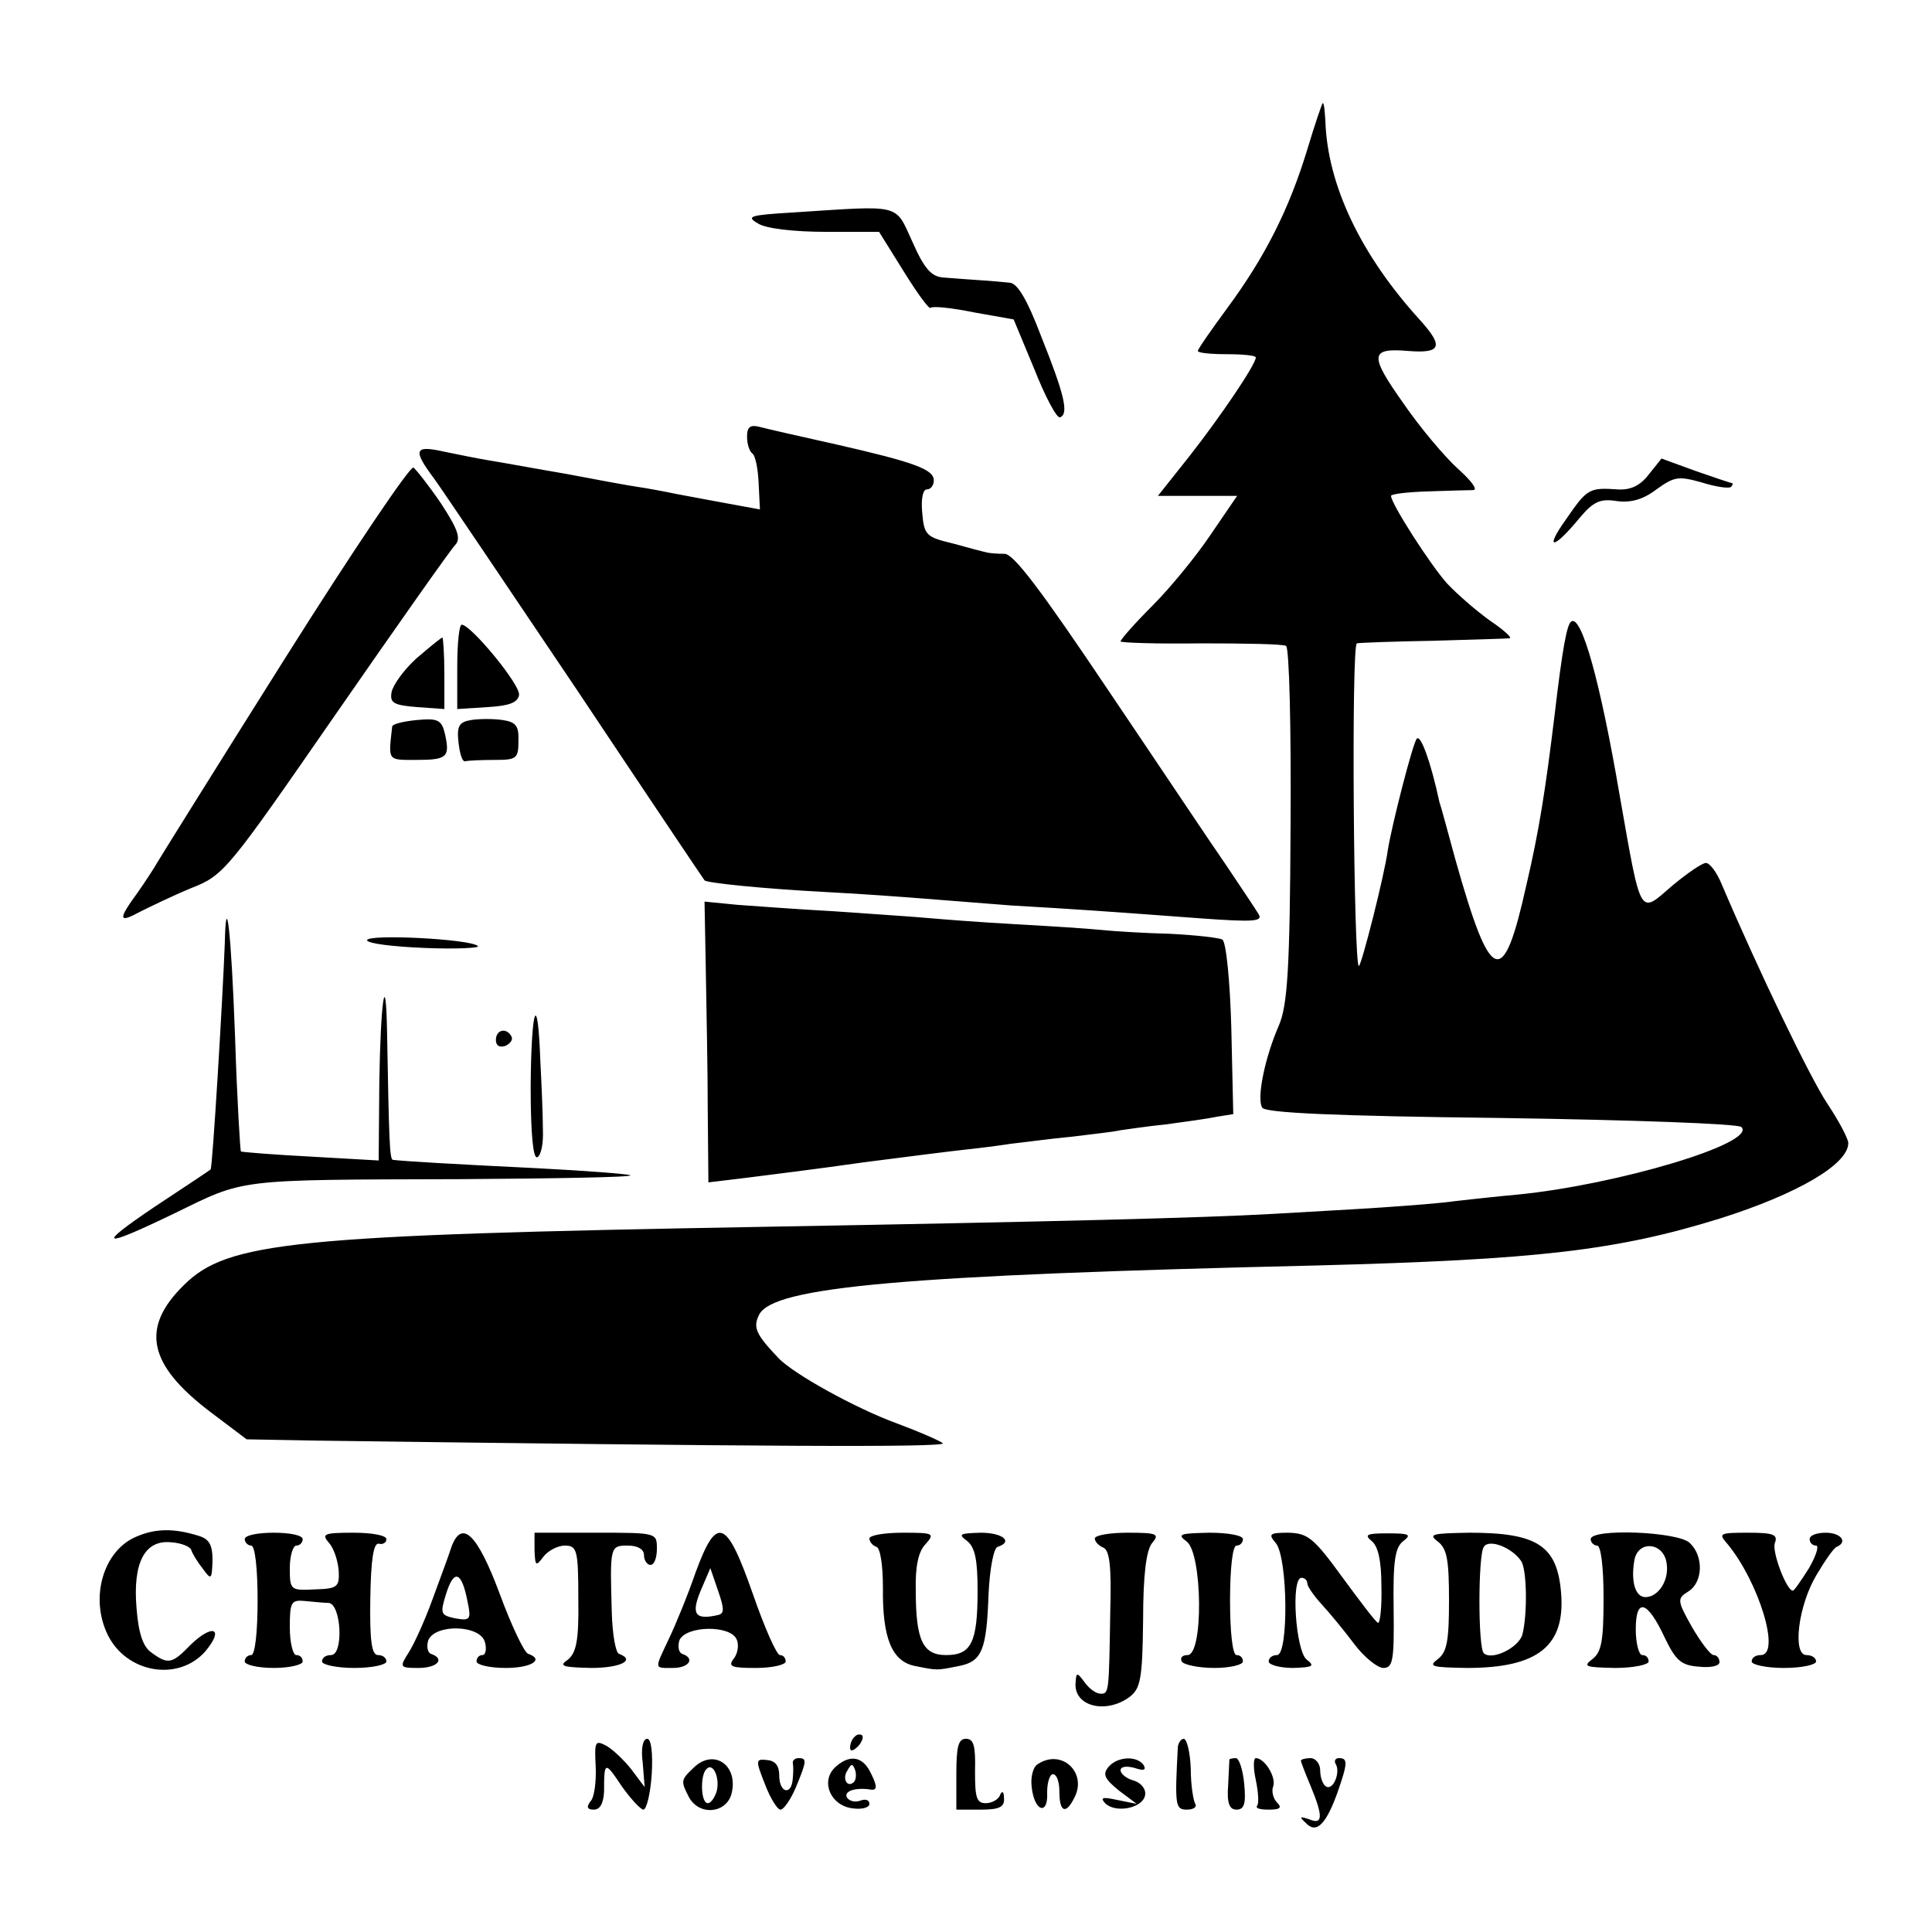 <svg height="300pt" viewBox="0 0 300 300" width="300pt" xmlns="http://www.w3.org/2000/svg"><path d="m203 23.2c-2.8 9.2-6.5 16.6-12.4 24.6-2.5 3.4-4.6 6.4-4.6 6.7s2 .5 4.5.5 4.5.2 4.5.5c0 1.1-5.5 9.2-10.2 15.2l-5 6.3h12.3l-4.1 6c-2.2 3.3-6.3 8.3-9 11-2.8 2.8-5 5.3-5 5.6 0 .2 5.6.4 12.4.3 6.9 0 12.9.1 13.3.4.5.3.8 12.8.7 27.9-.1 22.5-.5 27.9-1.8 31-2.2 5-3.5 11.4-2.6 12.8.5.8 11.1 1.3 37.1 1.6 20.5.3 36.8.9 37.3 1.4 2.5 2.5-19.4 9-34.8 10.5-3.4.3-7.7.8-9.6 1-1.9.3-7.1.7-11.5 1s-12 .7-17 1c-10.6.6-33.6 1.2-79 2-73.2 1.3-83.2 2.3-90 9.1-6.7 6.6-5.5 12.3 4.1 19.6l5.7 4.3 11.1.2c67.2.9 97.8 1.1 97 .4-.5-.4-3.7-1.8-7.2-3.1-6.3-2.3-16.1-7.7-18.4-10.2-3.5-3.7-3.9-4.7-2.9-6.7 2.3-4.3 22.5-6.1 86.6-7.6 34.2-.9 46.5-2.3 62.6-7.3 12-3.8 19.9-8.4 19.9-11.7 0-.7-1.5-3.5-3.3-6.2-2.7-4.1-10.7-20.7-16.4-34.1-.7-1.7-1.8-3.2-2.4-3.2s-2.9 1.6-5.2 3.5c-5.2 4.5-4.8 5.3-8.2-14-3-17.6-5.9-28-7.5-27-.7.4-1.4 4.3-2.6 14.5-1.4 11.5-2.4 18-4.4 26.5-3.6 16.2-5.5 15.5-11-4-1.2-4.4-2.3-8.5-2.5-9-1.3-6.1-2.9-10.5-3.5-9.8-.6.6-3.9 13.5-4.5 17.3-.5 3.8-4.1 18-4.5 18-.8 0-1.2-50-.3-50.1.4-.1 5.8-.3 11.8-.4 6.1-.2 11.4-.3 11.9-.4.5 0-.9-1.3-3-2.7-2.1-1.5-5.1-4.1-6.7-5.8-2.6-2.9-8.7-12.4-8.7-13.6 0-.3 2.6-.6 5.8-.7 3.1-.1 6.3-.2 7-.2.7-.1-.4-1.5-2.4-3.3s-5.9-6.4-8.5-10.2c-5.3-7.5-5.2-8.6.8-8.1 5.1.4 5.5-.7 1.8-4.8-9.2-10.1-14.4-21-14.7-31-.1-1.5-.2-2.7-.4-2.7-.1 0-1.2 3.2-2.4 7.2zm-80 9.8c-6.6.4-7.2.6-5.3 1.7 1.2.8 5.7 1.3 10.5 1.3h8.3l3.8 6.1c2.1 3.4 4 6 4.2 5.7.3-.3 3.3 0 6.7.7l6.2 1.1 3.2 7.7c1.7 4.3 3.5 7.7 4 7.5 1.4-.5.7-3.5-2.9-12.5-2.2-5.8-3.7-8.3-4.9-8.4-1-.1-3.1-.3-4.8-.4-1.6-.1-4.1-.3-5.4-.4-1.9-.1-3-1.2-4.9-5.5-2.8-6.1-1.5-5.7-18.7-4.6zm-7 34.8c0 1.2.4 2.3.8 2.6.5.3.9 2.4 1 4.6l.2 4.1-3.3-.6c-3.7-.7-5-.9-9.7-1.8-1.9-.4-4.6-.9-6-1.1s-6.3-1.1-11-2c-4.7-.8-10.1-1.8-12-2.1s-5.2-1-7.2-1.4c-4.5-1-4.7-.2-1.4 4.2 1.3 1.8 11.2 16.5 22.1 32.7 10.8 16.2 19.8 29.6 19.9 29.7.3.4 9.1 1.3 18.6 1.8 5.8.3 12.5.8 15 1s8.8.7 14 1.1c10.4.6 14.6.9 29.4 2 8.3.6 9.8.5 9-.7-.4-.7-2.7-4.1-4.9-7.4-2.3-3.3-10.5-15.6-18.4-27.3-10.4-15.5-14.7-21.2-16.1-21.2-1.1 0-2.3-.1-2.7-.2-.5-.1-2.8-.7-5.3-1.4-4.2-1-4.5-1.3-4.8-4.8-.2-2.1.1-3.6.7-3.6s1.1-.6 1.1-1.4c0-1.7-2.9-2.8-15.2-5.6-5.4-1.2-10.7-2.4-11.8-2.7-1.5-.4-2 0-2 1.5zm140 5.9c-1.3 1.7-2.8 2.4-4.7 2.3-4.5-.3-4.8-.2-8.1 4.6-3.5 4.9-2 4.8 2.1-.2 2.1-2.5 3.2-3 5.7-2.6 2.2.3 4.1-.2 6.2-1.8 2.8-2 3.4-2.1 7-1.1 2.2.7 4.3 1 4.6.7s.3-.6.1-.6-2.8-.9-5.7-1.9l-5.2-1.9zm-211.6 28.3c-10.4 16.5-19.3 30.8-19.9 31.8-.5.9-2 3.2-3.2 4.9-3 4.1-2.9 4.7.4 2.9 1.6-.8 5.1-2.5 8-3.7 5.1-2 5.6-2.7 22.5-27.1 9.5-13.7 17.8-25.5 18.5-26.2.9-1 .4-2.4-2.2-6.4-1.9-2.8-3.9-5.3-4.3-5.6-.5-.3-9.4 12.9-19.8 29.4zm26.6 1.6v6.5l4.7-.3c3.4-.2 4.7-.7 4.9-1.9.2-1.6-7.5-10.9-8.9-10.9-.4 0-.7 2.9-.7 6.6zm-6.3-1.4c-2 1.8-3.7 4.2-3.9 5.3-.3 1.7.4 2 4 2.3l4.2.3v-5.5c0-3.1-.2-5.6-.3-5.6-.2 0-2 1.5-4 3.2zm.1 9.6c-2.1.2-3.8.6-3.9 1-.6 5.4-.8 5.2 3.7 5.2 4.8 0 5.3-.4 4.5-4-.5-2.2-1.1-2.5-4.3-2.2zm8.4 0c-1.9.3-2.3.9-2 3.5.2 1.8.6 3.1 1.1 2.9.4-.1 2.4-.2 4.5-.2 3.4 0 3.7-.2 3.7-2.9.1-2.4-.4-3-2.5-3.3-1.4-.2-3.5-.2-4.8 0zm36.4 39c.1 5.9.3 15.7.3 21.8l.1 11 5.8-.7c3.1-.4 11.3-1.4 18.2-2.4 6.9-.9 14.1-1.8 16-2s5.1-.6 7-.9c1.9-.2 6.2-.8 9.5-1.1 3.3-.4 6.7-.8 7.5-1 .8-.1 4-.6 7-.9 3-.4 6.6-.9 8-1.2l2.5-.4-.3-13.3c-.2-7.3-.8-13.5-1.4-13.8-.5-.3-4.2-.7-8.1-.9-4-.1-8.8-.4-10.7-.6s-8-.6-13.5-.9-11.8-.8-14-1-8.5-.6-14-1c-5.5-.3-12.3-.8-15-1l-5.1-.5zm-74.7-4.2c-.3 8.1-1.9 34.8-2.2 35-.1.1-4 2.7-8.7 5.8-9.2 6.2-8.3 6.5 2.9 1.1 11.3-5.5 9.3-5.3 44.5-5.4 14.8-.1 26.7-.3 26.5-.6-.3-.2-6.8-.7-14.5-1.1-12.4-.6-21-1.1-22.4-1.3-.5-.1-.6-3.1-.9-20-.2-10.2-1-4.5-1.2 7.8l-.1 12.3-10.5-.6c-5.8-.3-10.7-.7-10.9-.8-.1-.2-.6-8.2-.9-17.8-.6-16.4-1.4-23.3-1.6-14.4zm22.1-.6c0 .5 4 1 9 1.2 4.9.2 8.6 0 8.2-.3-1.1-1.1-17.2-1.9-17.2-.9zm25.4 22.6c0 7.6.4 11.3 1 11.1s1-2.1.9-4.3c0-2.1-.2-7-.4-10.7-.4-11.1-1.4-8.4-1.5 3.9zm-5.4-7.1c0 .9.6 1.2 1.5.9.8-.4 1.2-1 .9-1.5-.8-1.4-2.4-1-2.4.6zm-55.8 77.1c-5.1 2.1-7.3 9.4-4.5 15.2 2.9 6 11 7.4 15.2 2.6 3-3.6 1.1-4.3-2.3-1-2.9 3-3.5 3.1-6.1 1.2-1.3-.9-2-3-2.3-6.9-.6-7.1 1.3-10.7 5.5-10.2 1.5.1 2.9.7 3 1.2.2.6 1 1.9 1.8 2.9 1.3 1.8 1.4 1.7 1.5-1.3 0-2.4-.5-3.3-2.1-3.8-3.8-1.2-6.7-1.2-9.7.1zm16.8.4c0 .5.5 1 1 1 .6 0 1 3.5 1 8.5s-.4 8.5-1 8.5c-.5 0-1 .4-1 1 0 .5 2 1 4.5 1s4.5-.5 4.5-1c0-.6-.4-1-1-1-.5 0-1-1.9-1-4.3 0-3.9.2-4.3 2.3-4.1 1.2.1 2.9.3 3.7.3 2 .1 2.4 8.1.4 8.1-.8 0-1.4.4-1.4 1 0 .5 2.3 1 5 1 2.8 0 5-.5 5-1 0-.6-.6-1-1.3-1-1 0-1.3-2.2-1.2-8.8.1-6.1.5-8.6 1.3-8.5.7.2 1.2-.2 1.2-.7 0-.6-2.3-1-5.1-1-4.7 0-5 .2-3.8 1.6.8.9 1.4 2.9 1.5 4.4.1 2.4-.2 2.7-3.7 2.8-3.8.2-3.9.1-3.9-3.3 0-1.9.5-3.5 1-3.5.6 0 1-.5 1-1 0-.6-2-1-4.5-1s-4.5.4-4.5 1zm32.1 1.2c-.4 1.3-1.8 5-3 8.3s-2.9 7-3.7 8.2c-1.4 2.2-1.3 2.3 1.6 2.3s4.2-1.4 1.9-2.2c-.5-.2-.7-1.1-.4-2.1 1.1-2.6 8.1-2.4 8.8.3.3 1.1.1 2-.4 2s-.9.4-.9 1c0 .5 2 1 4.5 1 4 0 6.1-1.3 3.5-2.2-.6-.2-2.6-4.4-4.4-9.3-3.5-9.4-5.9-11.6-7.5-7.3zm2.5 8.5c.6 2.8.4 3-1.9 2.6-2.3-.5-2.4-.7-1.4-3.9 1.2-3.8 2.4-3.4 3.3 1.3zm10.4-8c.1 2.5.2 2.6 1.4 1 .7-.9 2.2-1.7 3.3-1.7 1.9 0 2.1.7 2.1 8.2.1 6.5-.3 8.4-1.6 9.5-1.5 1-.9 1.2 3.6 1.3 4.5 0 7-1.2 4.3-2.2-.5-.2-1-3-1.1-6.3-.3-10.4-.3-10.5 2.5-10.5 1.6 0 2.5.6 2.5 1.5 0 .8.5 1.5 1 1.5.6 0 1-1.1 1-2.5 0-2.5 0-2.5-9.5-2.5h-9.5zm25 3.5c-1.2 3.5-3.1 8.1-4.1 10.2-2.3 4.9-2.4 4.6.6 4.6 2.5 0 3.5-1.5 1.4-2.2-.5-.2-.7-1.1-.4-2.1 1-2.3 8-2.4 8.9-.1.4.9.1 2.3-.5 3-.9 1.2-.3 1.4 3.5 1.4 2.5 0 4.6-.5 4.6-1 0-.6-.4-1-.9-1s-2.4-4.3-4.2-9.5c-4.1-11.7-5.6-12.3-8.9-3.3zm3.4 6.6c-3.5.8-4.1-.2-2.6-3.8l1.5-3.5 1.2 3.5c1 2.9 1 3.6-.1 3.8zm23.6-11.9c0 .5.5 1.1 1.1 1.3s1 2.9 1 6.3c-.1 7.9 1.4 11.5 5 12.2 3.5.7 3.3.7 6.8 0 3.6-.7 4.3-2.5 4.6-11.2.2-4 .8-7.1 1.4-7.3 2.5-.8.8-2.2-2.6-2.2-3.3.1-3.6.2-2.1 1.3 1.2 1 1.6 2.9 1.6 7.7 0 8.1-1 10-4.9 10-3.6 0-4.7-2.3-4.7-10-.1-3.7.4-6.1 1.5-7.2 1.5-1.7 1.3-1.8-3.5-1.8-2.9 0-5.2.4-5.2.9zm35 0c0 .5.6 1.1 1.3 1.4 1 .4 1.3 2.9 1.1 9.9-.2 12.7-.2 12.8-1.5 12.8-.7 0-1.8-.8-2.5-1.8-1.2-1.6-1.3-1.6-1.4.4 0 3.5 4.9 4.5 8.4 1.9 1.7-1.3 2-2.8 2.1-11.9 0-7.1.5-10.9 1.4-12 1.2-1.4.8-1.6-3.8-1.6-2.8 0-5.1.4-5.1.9zm14.3.5c2.4 1.9 2.6 17.6.1 17.6-.8 0-1.2.4-.9 1 .3.5 2.6 1 5.1 1 2.4 0 4.4-.5 4.4-1 0-.6-.4-1-1-1s-1-3.5-1-8.5.4-8.5 1-8.5 1-.5 1-1c0-.6-2.4-1-5.2-1-4.6.1-5.1.2-3.5 1.4zm13.8.2c1.9 2.3 2 17.4.2 17.4-.7 0-1.3.4-1.3 1 0 .5 1.7 1 3.8 1 3.1-.1 3.4-.3 2.1-1.3-1.7-1.3-2.5-12.7-.8-12.7.5 0 .9.4.9.9 0 .4 1 1.9 2.3 3.3 1.2 1.3 3.5 4.1 5 6.1s3.6 3.7 4.5 3.7c1.5 0 1.7-1.2 1.6-9.2-.1-7.4.2-9.5 1.5-10.5s1-1.2-2.4-1.2c-3.3 0-3.7.2-2.5 1.2 1 .8 1.5 3.1 1.5 6.9.1 3.2-.2 5.8-.5 5.8s-2.7-3.2-5.5-7c-4.5-6.2-5.4-6.9-8.4-7-3 0-3.2.2-2 1.6zm25.2-.2c1.4 1.1 1.7 2.9 1.7 9.1s-.3 8-1.7 9.1c-1.6 1.2-1 1.3 4.5 1.4 11 0 15.3-3.4 14.6-11.7-.6-7.3-3.7-9.3-14.2-9.3-5.8.1-6.5.2-4.9 1.4zm12.9 3c.9 1.3 1 8.2.2 11.4-.6 2.1-4.8 4.1-6 2.9-.9-.8-.9-15.2 0-16.5.8-1.3 4.4.1 5.8 2.2zm10.8-3.4c0 .5.5 1 1 1 .6 0 1 3.4 1 8.1 0 6.6-.3 8.4-1.7 9.5-1.6 1.2-1.1 1.3 3.5 1.4 2.8 0 5.2-.5 5.2-1 0-.6-.4-1-1-1-.5 0-1-1.8-1-4 0-5 1.8-4.5 4.5 1.3 1.7 3.5 2.5 4.3 5.3 4.5 1.8.2 3.2-.1 3.2-.7s-.4-1.1-.9-1.1-2-2-3.4-4.4c-2.3-4.1-2.3-4.4-.5-5.5 2.2-1.4 2.4-5.4.2-7.5-1.8-1.8-15.4-2.3-15.4-.6zm11.8 3.8c.4 2.6-1.3 5.2-3.3 5.2-1.6 0-2.3-2.5-1.7-5.8.6-3.1 4.6-2.7 5 .6zm9.4-3.1c4.9 5.9 8.4 17.3 5.2 17.3-.8 0-1.4.4-1.4 1 0 .5 2.3 1 5 1 2.8 0 5-.5 5-1 0-.6-.7-1-1.5-1-2.2 0-1.3-7.7 1.6-12.5 1.3-2.2 2.7-4.2 3.1-4.3 1.8-.8.6-2.2-1.7-2.2-1.4 0-2.5.4-2.5 1 0 .5.4 1 1 1 .5 0 0 1.6-1.1 3.5-1.2 1.9-2.3 3.5-2.5 3.5-1 0-3.3-6.1-2.8-7.4s-.2-1.6-4.1-1.6c-4.5 0-4.7.1-3.3 1.7zm-135.5 30c-.4.3-.7 1.1-.7 1.7s.5.5 1.2-.2c.6-.6.9-1.4.7-1.7-.3-.3-.9-.2-1.2.2zm-40.2 4.6c.1 2.3-.2 4.8-.8 5.4-.7.9-.5 1.3.5 1.3s1.5-1 1.6-2.8c0-4.7.1-4.8 2.7-.9 1.4 2 3 3.7 3.4 3.7.5 0 1.1-2.5 1.3-5.5.2-3.4-.1-5.5-.7-5.5-.7 0-1 1.6-.7 3.7l.3 3.8-2.1-2.8c-1.2-1.5-3-3.2-4-3.7-1.6-.8-1.7-.5-1.5 3.3zm56 1.2v5.5h3.8c2.9 0 3.7-.4 3.6-1.8 0-1-.3-1.2-.6-.5-.2.7-1.3 1.3-2.2 1.3-1.5 0-1.7-.9-1.7-5 .1-3.9-.2-5-1.4-5s-1.5 1.2-1.5 5.5zm34.4-4.3c-.5 9.2-.4 9.8 1.4 9.8 1 0 1.6-.4 1.3-.9s-.7-2.9-.7-5.5c-.1-2.5-.6-4.6-1.1-4.6-.4 0-.8.6-.9 1.2zm-75.3 3.4c-1.9 1.8-1.9 2-.6 4.5 1.6 2.9 5.8 2.5 6.6-.6 1.1-4.5-2.9-7.1-6-3.9zm3.7 3.5c-.3 1-.9 1.9-1.4 1.9-1.1 0-1.2-4.4-.2-5.3 1-1.1 2.1 1.3 1.6 3.4zm7.5-1c.8 2.1 1.9 3.9 2.4 3.9s1.6-1.6 2.4-3.5c1.7-4.1 1.7-4.5.4-4.5-.5 0-.9.3-.9.7.1.5.1 1.6 0 2.5-.2 2.7-2.1 2.2-2.1-.5 0-1.5-.6-2.3-1.9-2.4-1.8-.2-1.8 0-.3 3.8zm10.8-2.6c-2.2 2.2-.6 5.9 2.8 6.3 1.4.2 2.6-.1 2.6-.7s-.6-.8-1.4-.5-1.7.1-2.1-.5c-.5-1 1.4-1.6 3.8-1.2 1 .1.9-.7-.3-3-1.3-2.3-3.3-2.4-5.4-.4zm3 2.2c-1 1-1.9-.5-1-1.8.6-1.1.8-1.1 1.2 0 .2.7.1 1.5-.2 1.8zm28.6-2.8c-.8.4-1.2 2.1-1 3.6.4 3.8 2.6 4.5 2.4.8 0-1.5.4-2.8.9-2.8.6 0 1 1.2 1 2.7 0 3.2 1 3.6 2.3 1 2.1-3.9-1.9-7.7-5.6-5.3zm10.9.5c-.9 1.1-.6 1.8 1.6 3.6l2.8 2.1-3-.6c-2.3-.5-2.7-.4-1.9.5 1.6 1.6 5.8.8 6.2-1.2.2-.9-.5-1.9-1.7-2.3-1.2-.3-2.1-1.1-2.1-1.6 0-.6.9-.7 2.1-.4 1.5.5 1.9.4 1.5-.4-1-1.5-4.1-1.4-5.5.3zm18.8-1.2c0 .2-.1 2-.2 4.1-.2 2.7.2 3.7 1.3 3.7 1.2 0 1.5-.9 1.2-4-.2-2.2-.8-4-1.3-4s-.9.1-1 .2zm4.1 3.2c.4 1.9.5 3.7.2 4-.3.4.5.6 1.8.6 1.8 0 2.1-.3 1.3-1.1-.6-.6-.9-1.8-.6-2.5.5-1.4-1.3-4.4-2.7-4.4-.4 0-.4 1.6 0 3.4zm7-3c0 .2.7 2 1.5 3.9 2 4.8 1.9 6.1-.2 5.2-1.5-.5-1.6-.4-.5.6 1.6 1.7 3.1.2 4.9-4.8 1.6-4.6 1.6-5.3.2-5.3-.5 0-.8.4-.5.9.8 1.3-.4 4.2-1.5 3.5-.5-.3-.9-1.4-.9-2.5 0-1-.7-1.9-1.5-1.9s-1.5.2-1.5.4z"/></svg>
